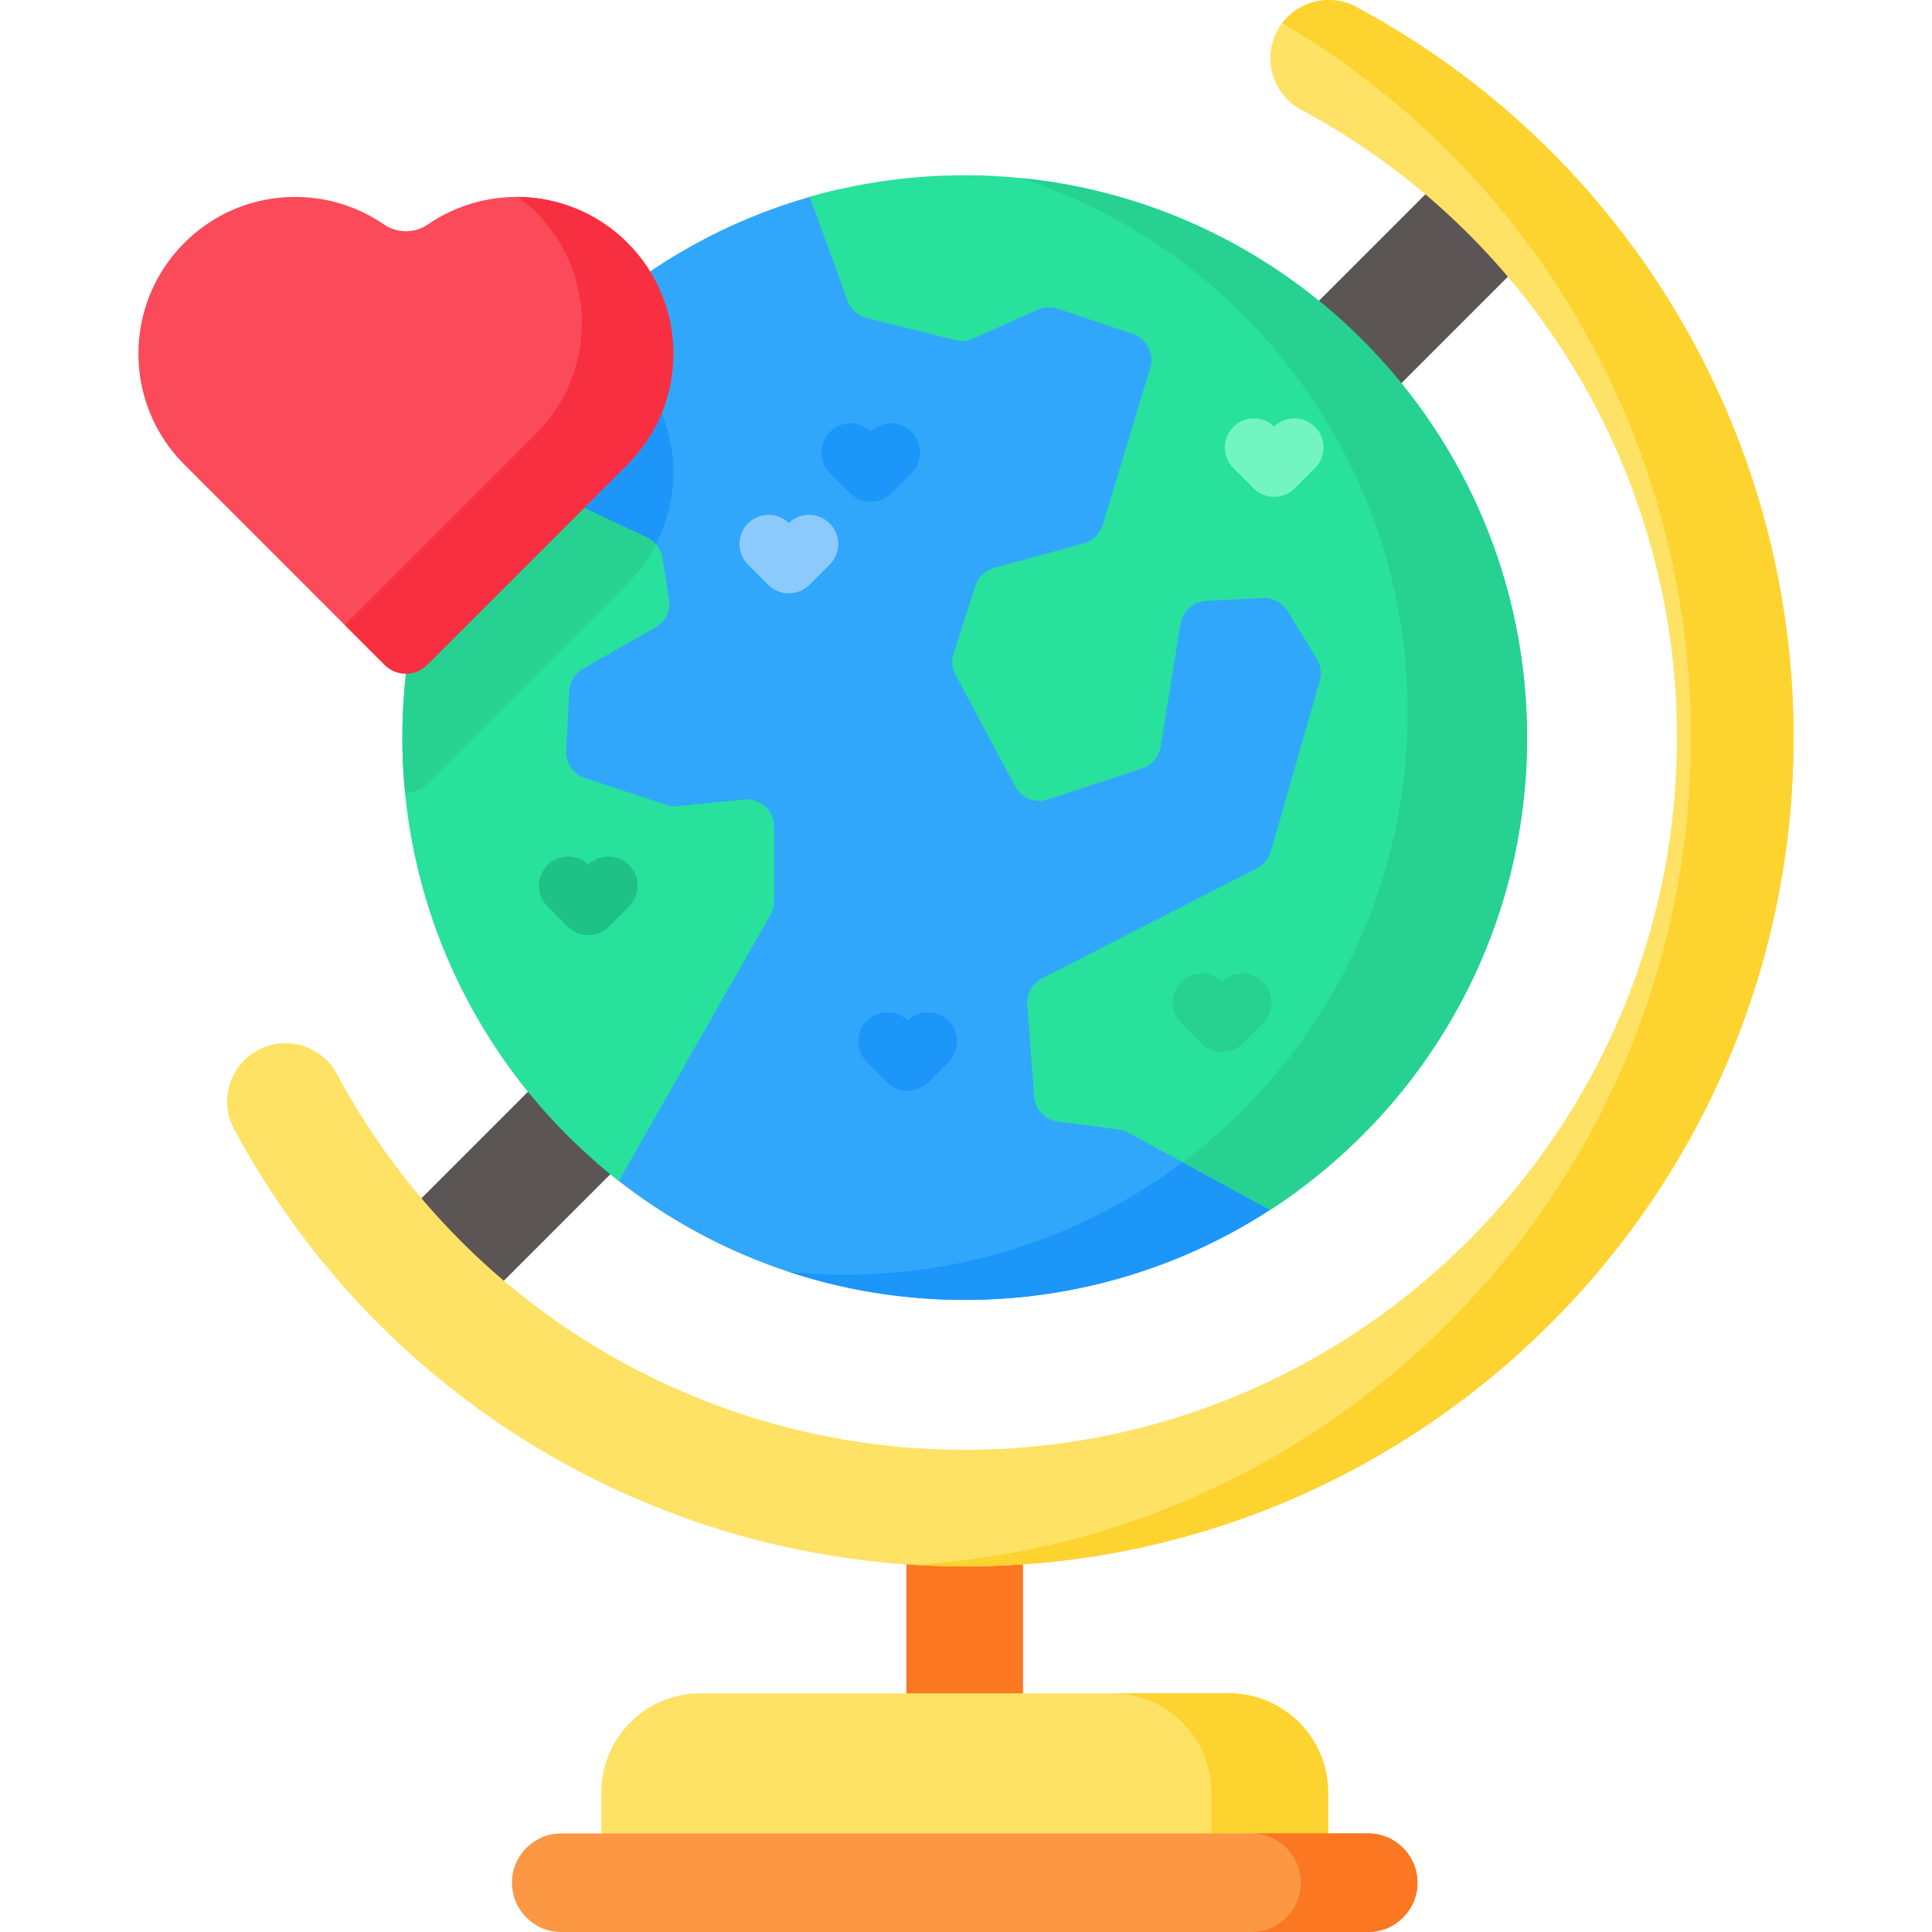 <svg id="Capa_1" enable-background="new 0 0 512 512" height="512" viewBox="0 0 512 512" width="512" xmlns="http://www.w3.org/2000/svg"><g><g><path d="m60.171 180.016h390.981v30.905h-390.981z" fill="#5b5555" transform="matrix(.707 -.707 .707 .707 -63.336 238.032)"/></g><g><path d="m240.209 398.861h30.905v80.926h-30.905z" fill="#fb7722"/></g><g><g><g><g><path d="m357.184 182.527-12.991 45.246c-1.154 3.976-3.915 7.325-7.582 9.21l-56.65 29.02 1.762 23.612 15.772 2.081c1.823.247 3.585.814 5.213 1.7l40.991 22.314c-24.663 18.1-55.104 28.783-88.039 28.783-37.385 0-71.546-13.763-97.713-36.51l39.497-69.321v-19.048l-17.08 1.72c-2.112.206-4.193-.021-6.202-.68l-21.531-7.108c-6.387-2.102-10.611-8.272-10.281-14.989l.783-15.782c.258-5.151 3.091-9.746 7.572-12.3l18.894-10.734-1.607-10.353-45.359-21.15c19.666-38.838 55.836-67.91 99.289-77.964l9.89 26.579 23.128 5.748 16.854-7.572c3.461-1.556 7.335-1.741 10.91-.546l19.934 6.686c7.737 2.596 11.94 10.745 9.581 18.554l-12.589 41.599c-1.514 4.976-5.398 8.757-10.395 10.127l-23.498 6.428-5.615 17.482 15.515 29.072 24.353-8.035 5.233-32.296c1.113-6.943 7.036-12.239 14.072-12.579l14.989-.742c5.481-.268 10.652 2.462 13.516 7.139l7.747 12.651c2.194 3.562 2.791 7.92 1.637 11.958z" fill="#31a7fb"/><path d="m168.435 152.261-.443-2.874-45.369-21.16c7.84-15.463 18.286-29.381 30.772-41.156 4.677 2.019 9.066 4.935 12.888 8.767 15.472 15.473 16.193 40.094 2.152 56.423z" fill="#1c96f9"/><path d="m205.17 219.112v19.665c0 1.262-.328 2.502-.953 3.598l-40.211 70.601c-34.919-27.271-57.369-69.765-57.369-117.509 0-27.024 7.19-52.36 19.761-74.207l45.106 21.234c2.186 1.029 3.717 3.076 4.088 5.463l1.692 10.906c.463 2.984-.967 5.943-3.592 7.435l-19.17 10.896c-2.161 1.229-3.545 3.477-3.669 5.96l-.785 15.79c-.162 3.267 1.877 6.241 4.984 7.265l21.534 7.102c.967.319 1.99.431 3.003.33l17.586-1.763c4.28-.429 7.995 2.932 7.995 7.234z" fill="#27e19d"/><path d="m173.845 144.256c-1.906 3.709-4.42 7.191-7.52 10.302l-53.116 53.116c-1.617 1.617-3.75 2.39-5.872 2.328-.464-4.78-.701-9.632-.701-14.536 0-27.022 7.191-52.364 19.759-74.204l45.112 21.232c.906.423 1.699 1.031 2.338 1.762z" fill="#26d192"/><path d="m343.699 315.709c-24.663 18.1-55.104 28.783-88.039 28.783-16.277 0-31.946-2.606-46.616-7.448 4.935.494 9.921.752 14.979.752 36.54 0 70.021-13.155 95.951-35.006z" fill="#1c96f9"/><path d="m404.687 195.467c0 52.469-27.118 98.606-68.1 125.157l-37.58-20.444c-.785-.429-1.636-.705-2.523-.822l-16.14-2.13c-3.41-.451-6.042-3.235-6.296-6.667l-1.81-24.29c-.218-2.915 1.338-5.678 3.933-7.008l56.919-29.161c1.789-.916 3.119-2.537 3.679-4.464l12.985-45.235c.56-1.956.276-4.064-.792-5.802l-7.743-12.643c-1.389-2.261-3.904-3.592-6.558-3.461l-14.991.734c-3.432.167-6.274 2.705-6.82 6.1l-5.278 32.571c-.436 2.683-2.319 4.893-4.9 5.744l-24.981 8.237c-3.359 1.105-7.023-.364-8.688-3.482l-15.791-29.583c-.923-1.738-1.105-3.773-.502-5.649l5.743-17.885c.756-2.341 2.632-4.144 5.002-4.791l23.737-6.5c2.414-.662 4.311-2.515 5.038-4.907l12.592-41.593c1.134-3.759-.923-7.75-4.646-9.001l-19.928-6.681c-1.738-.582-3.621-.487-5.293.262l-17.005 7.641c-1.483.662-3.148.814-4.726.422l-23.505-5.838c-2.348-.582-4.246-2.29-5.082-4.558l-10.077-27.554c13.05-3.744 26.842-5.744 41.099-5.744 82.309-.001 149.028 66.726 149.028 149.025z" fill="#27e19d"/><path d="m404.687 195.467c0 52.469-27.118 98.606-68.1 125.157l-23.17-12.607c36.213-27.191 59.631-70.485 59.631-119.247 0-66.021-42.931-122.009-102.401-141.581 75.268 7.511 134.04 71.039 134.04 148.278z" fill="#26d192"/></g></g><g><g><path d="m230.756 132.973c-1.977 0-3.954-.754-5.463-2.263l-5.347-5.347c-3.017-3.018-3.018-7.909-.001-10.927 2.978-2.979 7.785-3.017 10.811-.114 3.025-2.903 7.83-2.865 10.811.114 3.017 3.018 3.017 7.909 0 10.927l-5.347 5.347c-1.51 1.509-3.487 2.263-5.464 2.263z" fill="#1c96f9"/></g></g><g><g><path d="m209.045 157.237c-1.977 0-3.955-.754-5.463-2.263l-5.347-5.347c-3.018-3.017-3.018-7.909 0-10.927 2.978-2.979 7.784-3.017 10.81-.114 3.025-2.903 7.83-2.865 10.81.114 3.017 3.018 3.017 7.909-.001 10.927l-5.347 5.347c-1.508 1.508-3.485 2.263-5.462 2.263z" fill="#8dcafc"/></g></g><g><g><path d="m240.54 289.071c-1.977 0-3.954-.754-5.463-2.263l-5.347-5.347c-3.017-3.018-3.018-7.909 0-10.927 2.979-2.979 7.785-3.017 10.811-.114 3.025-2.903 7.83-2.865 10.811.114 3.017 3.018 3.017 7.909-.001 10.927l-5.347 5.347c-1.51 1.509-3.487 2.263-5.464 2.263z" fill="#1c96f9"/></g></g><g><g><path d="m337.667 131.663c-1.977 0-3.955-.755-5.464-2.263l-5.347-5.347c-3.017-3.017-3.017-7.909 0-10.927 2.981-2.978 7.787-3.017 10.811-.114 3.025-2.903 7.83-2.865 10.811.114 3.017 3.017 3.017 7.909 0 10.927l-5.347 5.347c-1.51 1.508-3.488 2.263-5.464 2.263z" fill="#72f4c3"/></g></g><g><g><path d="m323.868 278.78c-2.049 0-4.015-.814-5.464-2.263l-5.346-5.347c-3.017-3.018-3.017-7.91.001-10.927 2.978-2.977 7.785-3.015 10.809-.114 3.028-2.902 7.833-2.863 10.811.115 3.017 3.018 3.017 7.909-.001 10.927l-5.347 5.347c-1.449 1.448-3.413 2.262-5.463 2.262z" fill="#26d192"/></g></g><g><g><path d="m155.903 247.805c-2.049 0-4.015-.814-5.464-2.263l-5.347-5.347c-3.017-3.018-3.017-7.91.001-10.927 2.979-2.977 7.785-3.017 10.81-.114 3.026-2.903 7.831-2.865 10.81.114 3.018 3.017 3.018 7.909 0 10.927l-5.347 5.347c-1.448 1.449-3.414 2.263-5.463 2.263z" fill="#1ec186"/></g></g></g></g><g><g><path d="m185.631 448.748h140.06c14.51 0 26.273 11.763 26.273 26.273v15.301h-192.606v-15.301c0-14.51 11.763-26.273 26.273-26.273z" fill="#fee265"/><path d="m351.963 475.016v15.308h-30.936v-15.308c0-14.505-11.765-26.27-26.27-26.27h30.936c14.505.001 26.27 11.766 26.27 26.27z" fill="#fdd330"/></g><path d="m362.586 512h-213.848c-7.213 0-13.061-5.848-13.061-13.061 0-7.213 5.848-13.061 13.061-13.061h213.848c7.213 0 13.061 5.848 13.061 13.061 0 7.213-5.848 13.061-13.061 13.061z" fill="#fc9744"/><path d="m375.647 498.937c0 3.606-1.463 6.871-3.822 9.23-2.369 2.369-5.635 3.832-9.241 3.832h-30.936c3.606 0 6.871-1.463 9.23-3.832 2.369-2.359 3.832-5.625 3.832-9.23 0-7.211-5.851-13.063-13.063-13.063h30.936c7.212.001 13.064 5.852 13.064 13.063z" fill="#fb7722"/></g><g><path d="m255.662 415.122c-81.056 0-155.249-44.407-193.628-115.891-4.037-7.519-1.214-16.887 6.305-20.924 7.52-4.036 16.887-1.214 20.924 6.305 32.984 61.438 96.744 99.604 166.398 99.604 104.075 0 188.747-84.672 188.747-188.747 0-69.654-38.166-133.414-99.604-166.398-7.52-4.037-10.343-13.405-6.306-20.924 4.036-7.52 13.405-10.342 20.925-6.305 71.484 38.378 115.89 112.571 115.89 193.628.002 121.116-98.535 219.652-219.651 219.652z" fill="#fee265"/></g><g><path d="m475.317 195.467c0 121.118-98.537 219.655-219.655 219.655-4.543 0-9.055-.144-13.547-.422 114.783-7.078 205.985-102.71 205.985-219.233 0-78.139-41.269-149.912-108.293-189.347 4.512-5.965 12.816-7.922 19.615-4.275 71.484 38.373 115.895 112.567 115.895 193.622z" fill="#fdd330"/></g><g><g><g><path d="m166.324 123.076c16.187-16.228 16.176-42.505-.036-58.717-14.387-14.387-36.7-16.016-52.883-4.888-3.517 2.419-8.153 2.419-11.67 0-16.183-11.128-38.496-9.5-52.883 4.888-16.212 16.212-16.224 42.489-.037 58.717l53.117 53.118c3.114 3.114 8.162 3.114 11.276 0z" fill="#fb4a59"/><path d="m166.327 123.075-53.117 53.117c-3.117 3.117-8.165 3.117-11.282 0l-10.541-10.541 50.693-50.694c16.186-16.225 16.178-42.505-.04-58.714-1.483-1.491-3.054-2.838-4.696-4.058 10.485.112 20.946 4.17 28.943 12.175 16.21 16.21 16.226 42.49.04 58.715z" fill="#f82f40"/></g></g></g></g></svg>